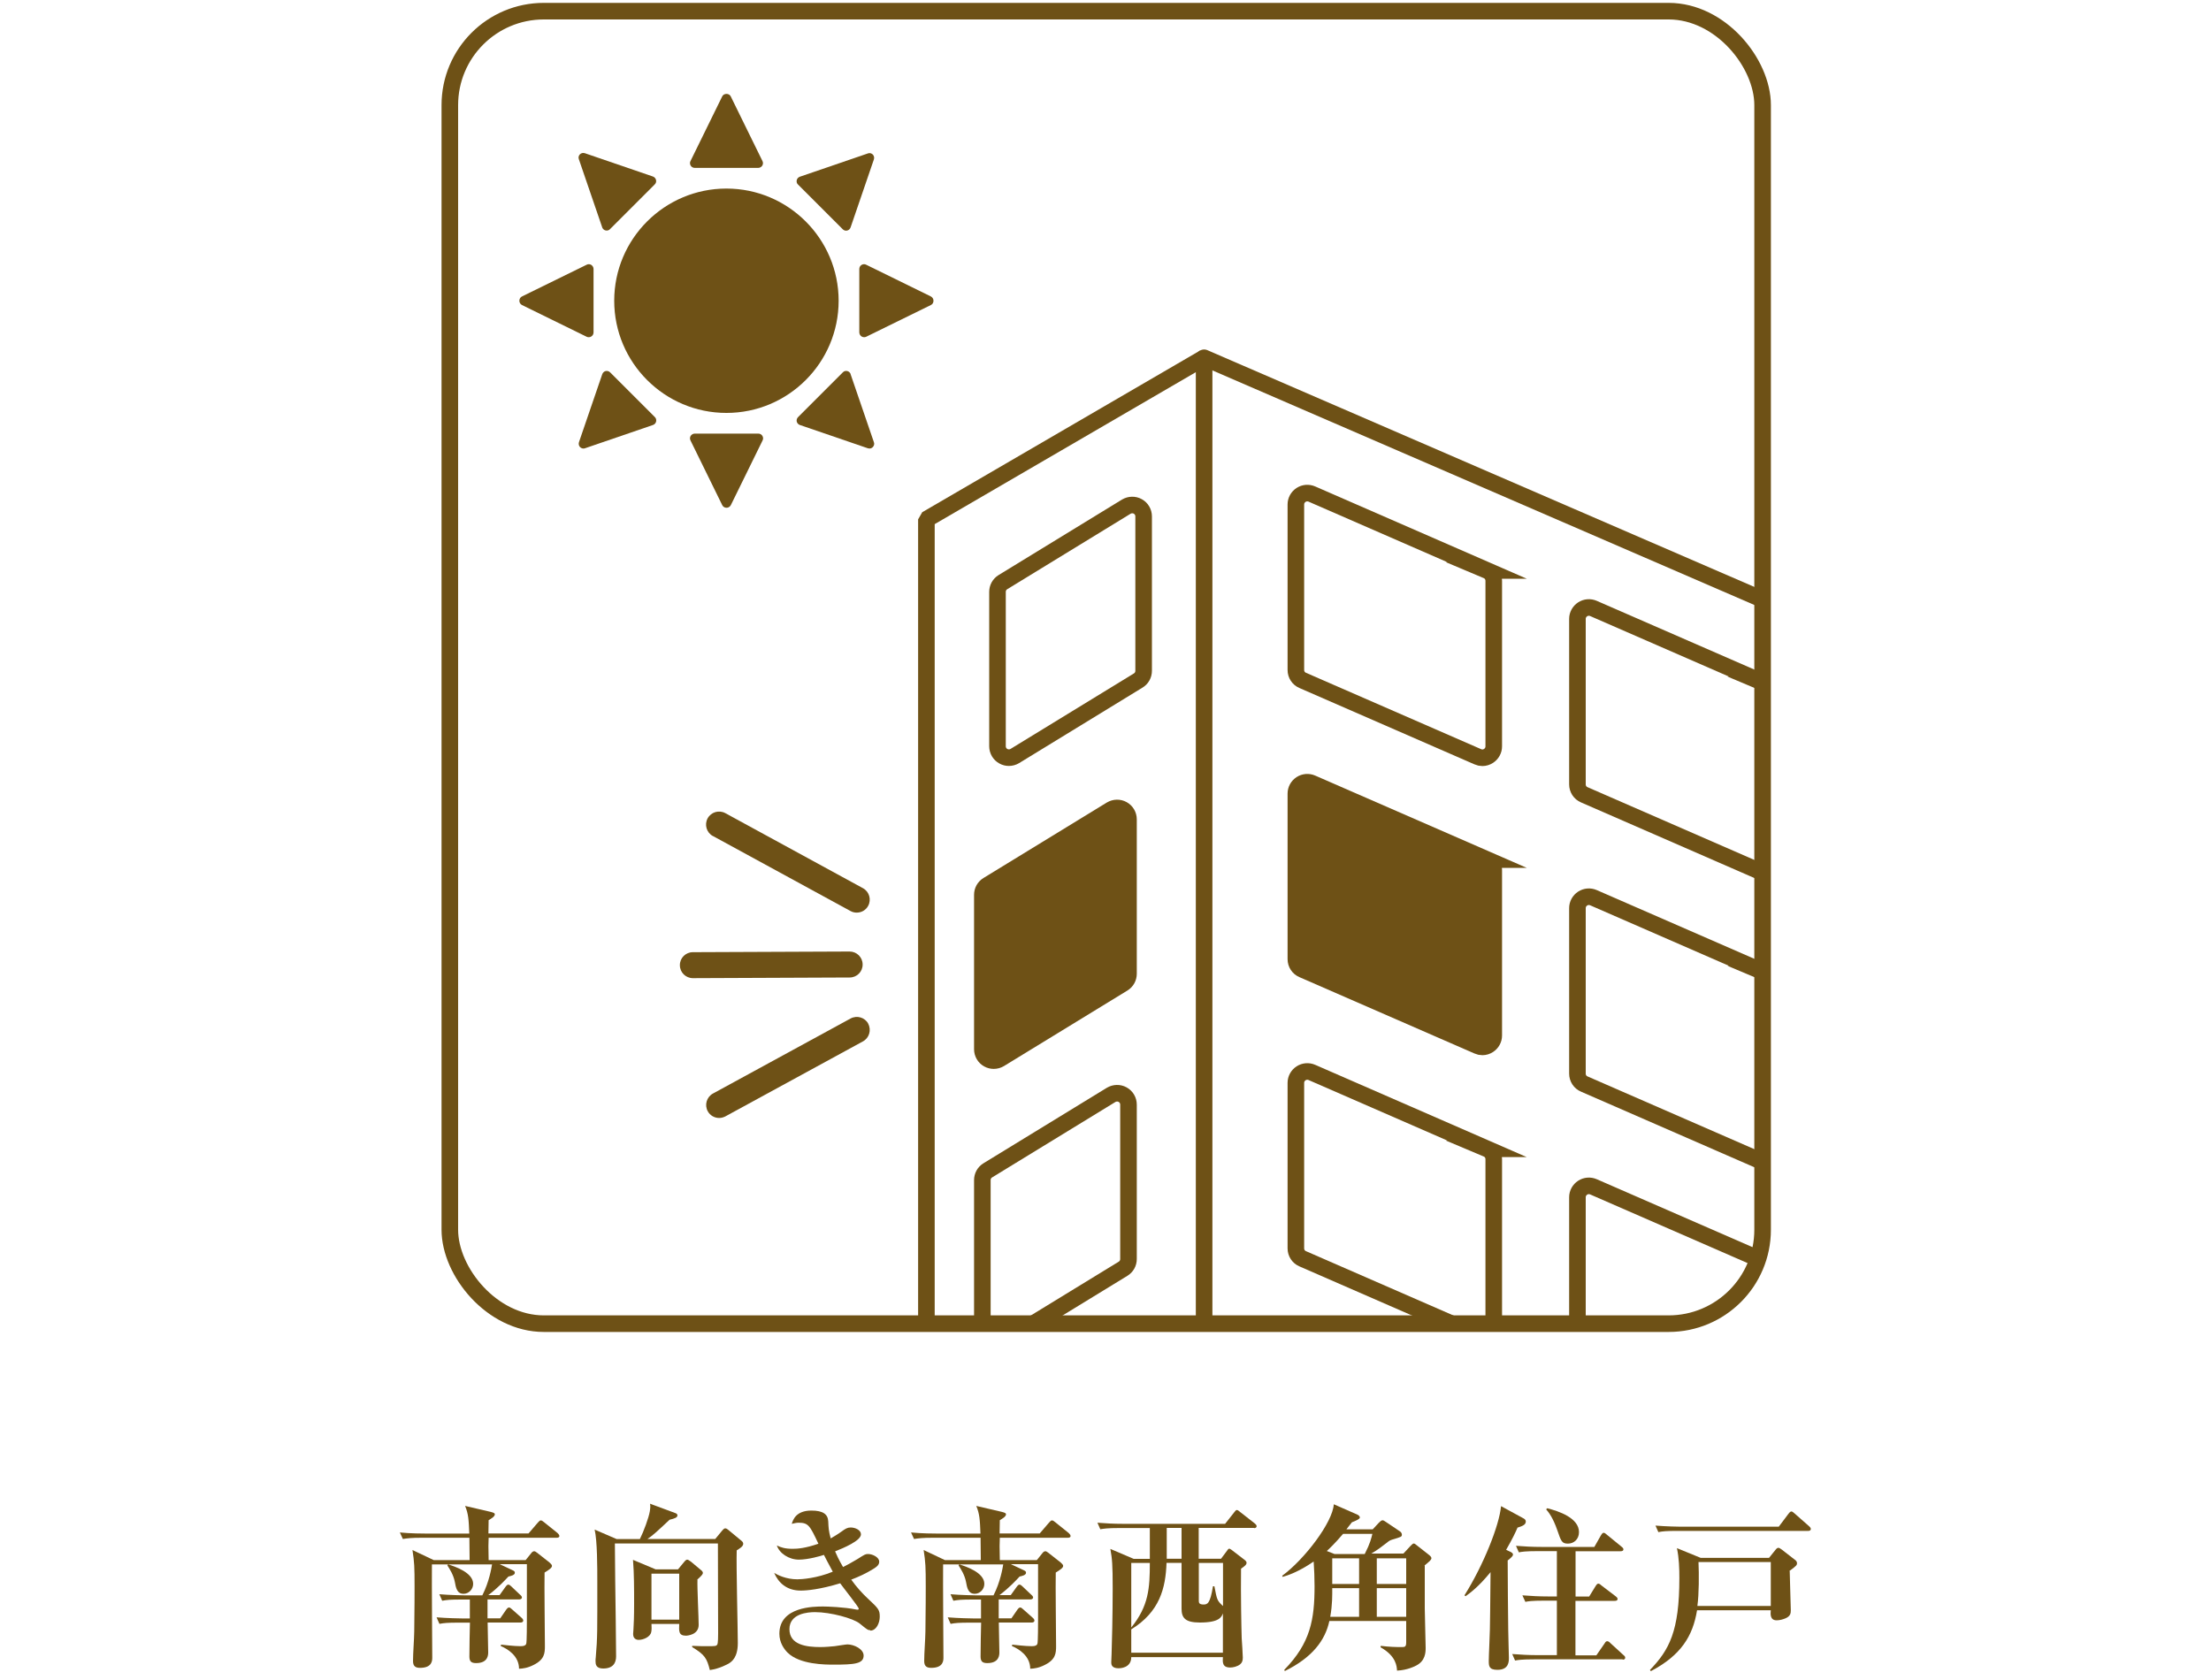 <?xml version="1.0" encoding="UTF-8"?><svg id="_レイヤー_2" xmlns="http://www.w3.org/2000/svg" xmlns:xlink="http://www.w3.org/1999/xlink" viewBox="0 0 200 152"><defs><style>.cls-1,.cls-2{fill:#6e5116;}.cls-3,.cls-4,.cls-5{fill:none;}.cls-6{clip-path:url(#clippath-1);}.cls-2,.cls-4{stroke-miterlimit:10;}.cls-2,.cls-4,.cls-5{stroke:#6e5116;stroke-width:1.5px;}.cls-5{stroke-linecap:round;stroke-linejoin:bevel;}.cls-7{clip-path:url(#clippath);}</style><clipPath id="clippath"><rect class="cls-3" width="200" height="152"/></clipPath><clipPath id="clippath-1"><rect class="cls-3" x="40.69" y="1.01" width="118.75" height="118.75"/></clipPath></defs><g id="_ピクト"><g class="cls-7"><path class="cls-1" d="M50.36,139.13h-6.16c0,.08-.02.7-.02.77,0,.13.02,1.02.02,1.25h3.35l.53-.66c.06-.08.16-.14.24-.14s.16.06.27.14l1.12.88c.11.1.22.21.22.3,0,.19-.26.35-.67.61-.03,1.06.03,5.7.03,6.64,0,.64-.03,1.22-1.01,1.71-.56.29-1.01.34-1.33.35,0-1.15-1.02-1.79-1.65-2.05l.02-.13c.3.03,1.18.14,1.78.14.32,0,.45-.08.5-.21.06-.18.06-1.89.06-2.22v-4.99h-2.46l1.15.54c.18.08.22.13.22.24,0,.22-.38.29-.58.34-.3.32-.93,1.01-1.82,1.68h1.02l.53-.74c.11-.16.19-.21.26-.21.1,0,.21.1.29.18l.78.74c.13.11.16.18.16.24,0,.14-.14.18-.26.18h-2.85v1.71h1.15l.53-.77c.1-.14.18-.21.26-.21s.16.05.27.16l.88.78c.11.1.14.18.14.24,0,.14-.13.18-.24.18h-2.98c0,.43.05,2.3.05,2.69,0,.22,0,.98-1.09.98-.42,0-.61-.13-.61-.59,0-.5.03-2.64.05-3.07h-1.01c-.99,0-1.34.03-1.75.11l-.26-.59c.98.08,2.1.1,2.29.1h.72v-1.71h-.77c-.98,0-1.33.03-1.73.11l-.26-.59c.96.08,2.1.1,2.27.1h1.62c.62-1.22.82-2.45.88-2.8h-3.97c.61.19,2.26.74,2.26,1.76,0,.51-.42.9-.86.9-.61,0-.7-.54-.8-1.09-.13-.64-.46-1.15-.67-1.47l.06-.1h-1.46c-.02,1.31.03,8.15.03,8.42s0,.94-1.1.94c-.37,0-.64-.11-.64-.61,0-.74.1-1.92.11-2.67.03-1.78.03-3.89.03-4.08,0-1.79-.02-2.19-.19-3.3l1.92.91h3.25c0-.32-.02-1.73-.02-2.02h-4.29c-.98,0-1.33.05-1.73.11l-.27-.59c.98.1,2.11.1,2.29.1h3.99c-.05-1.25-.08-1.79-.38-2.5l2.32.54c.32.08.37.14.37.22,0,.21-.35.4-.56.53,0,.19-.02,1.04-.02,1.2h3.63l.85-.99c.13-.14.18-.19.26-.19.1,0,.18.08.29.16l1.23.99c.06.06.16.16.16.26,0,.14-.14.16-.26.16Z"/><path class="cls-1" d="M66.64,140.28c-.05,1.33.1,7.19.1,8.37,0,1.31-.54,1.68-.82,1.86-.1.05-.8.46-1.71.59-.27-1.07-.45-1.38-1.6-2.08v-.11c.64.03.98.03,1.39.03.69,0,.77,0,.88-.14.08-.13.08-.8.08-1.02,0-1.3-.02-6.96-.02-8.13h-9.32c0,.86.02,2.51.03,3.39.02,1.01.08,6.16.08,6.82,0,.59-.27,1.1-1.17,1.1-.66,0-.69-.4-.69-.66,0-.11,0-.24.02-.34.16-1.84.14-2.42.14-6.91,0-1.25,0-3.63-.24-4.66l1.99.86h2.1c.35-.7.8-1.92.9-2.51.06-.4.05-.5.02-.69l2.32.86c.08.03.16.1.16.19,0,.21-.27.29-.71.4-1.17,1.09-1.47,1.38-2,1.74h6.13l.61-.74c.1-.11.18-.22.29-.22.1,0,.19.06.27.13l1.22,1.01c.1.08.14.18.14.26,0,.24-.34.43-.59.59ZM63.09,142.94c-.03.64.11,3.49.11,4.07,0,.91-1.04.98-1.15.98-.66,0-.64-.4-.61-1.06h-2.51c.02.22.02.56-.02.72-.08.46-.72.72-1.14.72-.05,0-.5,0-.5-.53,0-.08.03-.32.03-.42.03-.53.06-1.1.06-2.35s0-2.71-.1-3.94l2.05.86h2.02l.53-.64c.1-.13.21-.24.3-.24s.22.1.35.19l.93.78c.08.06.14.16.14.22,0,.1-.03.19-.51.62ZM61.44,142.38h-2.51v4.16h2.51v-4.16Z"/><path class="cls-1" d="M78.71,147.49c-.21,0-.27-.05-.96-.61-.58-.46-2.61-1.02-4.03-1.02-.62,0-2.31.11-2.31,1.54s1.55,1.62,2.79,1.62c.46,0,.99-.05,1.3-.08.19-.02.99-.16,1.15-.16.61,0,1.47.42,1.47,1.01,0,.75-.85.82-2.72.82-.74,0-3.06,0-4.16-1.09-.3-.3-.74-.88-.74-1.71,0-2.46,3.14-2.46,3.97-2.46.35,0,1.89.05,2.95.27.03,0,.1.02.13.02.05,0,.13,0,.13-.1,0-.14-1.42-1.92-1.68-2.29-1.84.56-3.03.66-3.57.66-1.28,0-2.02-.72-2.4-1.6.3.18,1.06.58,2.1.58.4,0,1.78-.1,3.2-.69-.46-.85-.67-1.26-.8-1.52-.21.08-1.42.43-2.26.43-.9,0-1.76-.56-2-1.28.38.18.74.3,1.44.3.43,0,1.14-.05,2.32-.46-.77-1.63-.9-1.9-1.79-1.9-.22,0-.38.05-.62.1.11-.35.37-1.2,1.78-1.2,1.06,0,1.49.34,1.52.98.03.62.03.8.22,1.54.3-.18.61-.35.98-.62.35-.26.54-.37.83-.37.42,0,.93.24.93.62,0,.58-1.6,1.25-2.34,1.54.13.3.3.7.72,1.42.35-.18.74-.38,1.3-.72.66-.42.72-.46.96-.46.4,0,1.01.29,1.01.69,0,.26-.16.43-.5.64-.72.45-1.38.74-2.03.99.5.7,1.02,1.26,1.49,1.7.96.9,1.09,1.02,1.09,1.65,0,.58-.32,1.26-.85,1.26Z"/><path class="cls-1" d="M96.6,139.13h-6.16c0,.08-.02.7-.02.77,0,.13.02,1.02.02,1.25h3.35l.53-.66c.06-.08.16-.14.24-.14s.16.06.27.14l1.12.88c.11.1.22.21.22.3,0,.19-.26.35-.67.61-.03,1.06.03,5.7.03,6.64,0,.64-.03,1.22-1.01,1.71-.56.29-1.01.34-1.33.35,0-1.15-1.02-1.79-1.65-2.05l.02-.13c.3.03,1.18.14,1.78.14.32,0,.45-.08.5-.21.06-.18.06-1.89.06-2.22v-4.99h-2.46l1.15.54c.18.08.22.13.22.24,0,.22-.38.29-.58.34-.3.32-.93,1.01-1.82,1.68h1.02l.53-.74c.11-.16.19-.21.26-.21.1,0,.21.1.29.18l.78.74c.13.11.16.18.16.24,0,.14-.14.18-.26.18h-2.85v1.71h1.15l.53-.77c.1-.14.18-.21.26-.21s.16.05.27.16l.88.78c.11.1.14.18.14.24,0,.14-.13.18-.24.18h-2.98c0,.43.05,2.3.05,2.69,0,.22,0,.98-1.09.98-.42,0-.61-.13-.61-.59,0-.5.03-2.64.05-3.07h-1.01c-.99,0-1.34.03-1.75.11l-.26-.59c.98.08,2.1.1,2.29.1h.72v-1.71h-.77c-.98,0-1.33.03-1.73.11l-.26-.59c.96.08,2.1.1,2.27.1h1.62c.62-1.22.82-2.45.88-2.8h-3.97c.61.19,2.26.74,2.26,1.76,0,.51-.42.9-.86.9-.61,0-.7-.54-.8-1.09-.13-.64-.46-1.15-.67-1.47l.06-.1h-1.46c-.02,1.31.03,8.15.03,8.42s0,.94-1.1.94c-.37,0-.64-.11-.64-.61,0-.74.1-1.92.11-2.67.03-1.78.03-3.89.03-4.08,0-1.79-.02-2.19-.19-3.3l1.92.91h3.25c0-.32-.02-1.73-.02-2.02h-4.29c-.98,0-1.33.05-1.73.11l-.27-.59c.98.1,2.11.1,2.29.1h3.99c-.05-1.25-.08-1.79-.38-2.5l2.32.54c.32.08.37.14.37.22,0,.21-.35.4-.56.53,0,.19-.02,1.04-.02,1.2h3.63l.85-.99c.13-.14.18-.19.26-.19.1,0,.18.08.29.16l1.23.99c.06.06.16.16.16.26,0,.14-.14.16-.26.16Z"/><path class="cls-1" d="M113.44,138.24h-5.01v2.79h2.02l.56-.75c.06-.1.11-.16.19-.16.06,0,.11.05.21.11l1.17.9c.1.08.18.16.18.26,0,.18-.16.3-.5.54-.03,2.45.03,5.33.06,6.29.02.27.1,1.49.1,1.74,0,.27-.05.46-.24.62-.27.21-.64.29-.9.29-.72,0-.69-.48-.66-.94h-8.29c0,1.01-1.06,1.01-1.15,1.01-.64,0-.66-.37-.66-.53,0-.1.03-.67.03-.75.03-.74.1-3.59.1-5.97,0-2.14-.05-2.66-.21-3.55l2.11.9h1.46v-2.79h-2.75c-1.1,0-1.42.06-1.73.11l-.26-.59c.75.06,1.5.1,2.27.1h9.28l.82-1.04c.1-.13.16-.21.24-.21s.16.06.3.18l1.33,1.04c.06.05.16.14.16.24,0,.16-.16.18-.24.18ZM110.63,145.94c-.13.38-.35.86-2.1.86-1.33,0-1.65-.43-1.65-1.25v-4.15h-1.36c-.08,2.3-.62,4.43-3.19,6.02v2.11h8.29v-3.6ZM102.33,141.41v5.84c1.58-1.95,1.68-3.57,1.68-5.84h-1.68ZM106.88,138.24h-1.34v2.79h1.34v-2.79ZM110.63,141.41h-2.19v3.39c0,.18,0,.37.42.37.35,0,.61-.06.86-1.65h.13c.24,1.28.26,1.3.78,1.79v-3.91Z"/><path class="cls-1" d="M128.88,141.68v3.84c0,.56.08,3.07.08,3.57,0,.42-.03,1.18-.85,1.6-.11.06-.8.42-1.74.46-.02-.34-.05-1.31-1.49-2.11l.02-.13c.78.1,1.41.11,1.87.11.29,0,.43,0,.43-.42v-1.94h-6.95c-.38,1.76-1.54,3.3-4.03,4.53l-.05-.11c2.37-2.42,2.74-4.55,2.74-7.57,0-.77-.03-1.44-.08-2.23-1.39.96-2.37,1.26-2.8,1.39l-.05-.1c2.03-1.49,4.58-4.85,4.67-6.47l2.14.94c.1.05.22.14.22.26,0,.14-.43.32-.72.43-.24.32-.35.45-.5.64h2.38l.54-.58c.11-.11.24-.24.34-.24s.18.06.3.14l1.28.86c.13.08.18.21.18.3,0,.19-.08.21-.82.43-.27.08-.35.14-.54.3-.45.35-.91.7-1.41.98h2.91l.64-.69c.11-.11.21-.22.29-.22s.14.05.3.18l1.12.88c.06.05.18.16.18.26,0,.14-.1.24-.62.67ZM121.49,138.78c-.74.86-1.2,1.3-1.47,1.55l.69.27h2.74c.5-.98.59-1.42.69-1.82h-2.64ZM122.94,143.69h-2.43c0,.62.02,1.47-.18,2.59h2.61v-2.59ZM122.94,140.99h-2.43v2.32h2.43v-2.32ZM127.2,140.99h-2.66v2.32h2.66v-2.32ZM127.2,143.69h-2.66v2.59h2.66v-2.59Z"/><path class="cls-1" d="M137.26,138.24c-.21.48-.45.99-1.02,1.98l.4.19c.06.03.22.11.22.24,0,.11-.1.19-.14.24-.11.1-.21.21-.34.29,0,.72.03,5.79.05,6.29,0,.4.06,2.34.06,2.51,0,.35,0,1.1-1.04,1.1-.78,0-.78-.37-.78-.83s.1-2.42.1-2.82c.03-1.41.02-1.6.06-5.19-1.09,1.34-1.87,1.9-2.26,2.18l-.1-.08c1.71-2.72,3.15-6.32,3.31-8.07l2.02,1.1c.1.05.22.14.22.29,0,.32-.37.43-.77.56ZM146.79,150.13h-7.99c-1.17,0-1.49.06-1.75.11l-.26-.59c.75.06,1.52.1,2.29.1h1.75v-4.93h-1.12c-1.17,0-1.49.06-1.73.11l-.27-.59c.77.06,1.52.1,2.29.1h.83v-4.1h-1.71c-1.15,0-1.47.06-1.73.11l-.26-.59c.75.06,1.52.1,2.27.1h4.82l.59-1.04c.05-.08.13-.24.26-.24.1,0,.22.13.29.18l1.31,1.07c.06.05.18.14.18.24,0,.16-.16.18-.26.18h-4.07v4.1h1.23l.59-.96c.05-.08.13-.21.24-.21s.24.13.3.18l1.26.96c.06.05.18.13.18.24,0,.16-.14.18-.26.18h-3.55v4.93h1.89l.74-1.07c.05-.08.11-.21.24-.21.11,0,.21.08.3.18l1.17,1.07c.1.08.16.14.16.24,0,.16-.14.18-.24.18ZM141.82,139.66c-.53,0-.61-.21-.94-1.18-.42-1.22-.82-1.68-1.02-1.92l.1-.1c1.06.27,2.87.88,2.87,2.16,0,.66-.48,1.04-.99,1.04Z"/><path class="cls-1" d="M161.89,142.08c0,.56.1,3.09.1,3.6,0,.27-.02.54-.48.74-.24.1-.53.18-.8.18-.61,0-.56-.58-.53-.91h-6.67c-.38,2.32-1.44,4.07-4.18,5.51l-.08-.11c1.74-1.81,2.66-3.49,2.66-8.31,0-.9-.03-1.81-.22-2.71l2.15.88h6.18l.58-.72c.08-.11.18-.19.26-.19s.19.06.34.18l1.17.91c.1.06.18.18.18.29,0,.19-.05.24-.62.67ZM163.57,138.51h-11.83c-.98,0-1.33.03-1.73.11l-.26-.59c.98.08,2.1.1,2.27.1h8.88l.88-1.17c.06-.08.16-.21.26-.21s.19.1.29.18l1.34,1.18c.06.05.13.14.13.22,0,.16-.14.18-.24.18ZM160.19,141.33h-6.55c.05,1.12.05,2.87-.1,3.97h6.64v-3.97Z"/><rect class="cls-4" x="40.69" y="1.01" width="118.75" height="118.75" rx="8.5" ry="8.5"/><g class="cls-6"><polyline class="cls-5" points="83.8 124.14 83.8 46.99 108.92 32.37 108.92 124.14"/><line class="cls-5" x1="108.92" y1="32.37" x2="166.94" y2="57.49"/><path class="cls-2" d="M101.55,73.23c-.32-.18-.72-.17-1.04.02l-11.16,6.83c-.31.19-.49.52-.49.88v13.97c0,.37.2.72.53.9.16.09.33.13.5.13.19,0,.37-.05.54-.15l11.16-6.83c.31-.19.49-.52.49-.88v-13.97c0-.37-.2-.72-.53-.9Z"/><path class="cls-4" d="M101.55,99.04c-.32-.18-.72-.17-1.04.02l-11.16,6.83c-.31.19-.49.52-.49.88v13.97c0,.37.2.72.53.9.16.09.33.13.5.13.19,0,.37-.05.54-.15l11.16-6.83c.31-.19.49-.52.49-.88v-13.97c0-.37-.2-.72-.53-.9Z"/><path class="cls-4" d="M102.92,45.82c-.32-.18-.72-.17-1.04.02l-11.16,6.83c-.31.19-.49.52-.49.88v13.97c0,.37.2.72.53.9.16.09.33.13.5.13.19,0,.37-.05.54-.15l11.16-6.83c.31-.19.49-.52.49-.88v-13.97c0-.37-.2-.72-.53-.9Z"/><path class="cls-4" d="M159.98,61.96l-15.84-6.91c-.32-.14-.69-.11-.98.08-.29.19-.47.51-.47.86v14.98c0,.41.24.78.62.94l15.84,6.91c.13.06.27.09.41.09.2,0,.39-.06.56-.17.29-.19.47-.51.47-.86v-14.98c0-.41-.24-.78-.62-.94Z"/><path class="cls-4" d="M134.51,51.61l-15.84-6.91c-.32-.14-.69-.11-.98.08-.29.19-.47.51-.47.86v14.98c0,.41.24.78.62.94l15.84,6.91c.13.06.27.09.41.09.2,0,.39-.06.56-.17.29-.19.47-.51.47-.86v-14.98c0-.41-.24-.78-.62-.94Z"/><path class="cls-4" d="M159.98,88.13l-15.84-6.91c-.32-.14-.69-.11-.98.08-.29.19-.47.51-.47.86v14.98c0,.41.24.78.62.94l15.84,6.91c.13.06.27.09.41.09.2,0,.39-.06.56-.17.29-.19.47-.51.47-.86v-14.98c0-.41-.24-.78-.62-.94Z"/><path class="cls-2" d="M134.51,77.77l-15.84-6.91c-.32-.14-.69-.11-.98.08-.29.19-.47.51-.47.86v14.98c0,.41.24.78.62.94l15.84,6.91c.13.06.27.09.41.09.2,0,.39-.06.56-.17.29-.19.47-.51.47-.86v-14.98c0-.41-.24-.78-.62-.94Z"/><path class="cls-4" d="M159.98,114.29l-15.84-6.91c-.32-.14-.69-.11-.98.08-.29.19-.47.51-.47.86v14.98c0,.41.24.78.62.94l15.84,6.91c.13.06.27.09.41.09.2,0,.39-.06.56-.17.29-.19.47-.51.47-.86v-14.97c0-.41-.24-.78-.62-.94Z"/><path class="cls-4" d="M134.51,103.94l-15.84-6.91c-.32-.14-.69-.11-.98.08-.29.19-.47.51-.47.86v14.98c0,.41.24.78.62.94l15.84,6.91c.13.06.27.09.41.09.2,0,.39-.06.56-.17.29-.19.47-.51.47-.86v-14.98c0-.41-.24-.78-.62-.94Z"/></g><path class="cls-1" d="M78.03,87.26c0-.65-.53-1.17-1.18-1.17h0l-14.18.06c-.65,0-1.18.53-1.17,1.18,0,.65.53,1.17,1.18,1.17h0l14.18-.06c.65,0,1.18-.53,1.17-1.18Z"/><path class="cls-1" d="M78.54,92.62c-.31-.57-1.02-.78-1.6-.47l-12.45,6.79c-.57.31-.78,1.03-.47,1.6.21.39.62.61,1.03.61.19,0,.38-.05.56-.14l12.45-6.79c.57-.31.78-1.03.47-1.6Z"/><path class="cls-1" d="M64.49,75.64l12.45,6.79c.18.1.37.14.56.14.42,0,.82-.22,1.03-.61.31-.57.1-1.29-.47-1.6l-12.45-6.79c-.57-.31-1.29-.1-1.6.47-.31.57-.1,1.29.47,1.6Z"/><path class="cls-1" d="M75.86,27.21c0-5.59-4.55-10.15-10.15-10.15s-10.15,4.55-10.15,10.15,4.55,10.15,10.15,10.15,10.15-4.55,10.15-10.15Z"/><path class="cls-1" d="M62.85,15.19h5.73c.15,0,.29-.08.37-.2.08-.13.09-.28.02-.42l-2.87-5.85c-.14-.3-.63-.3-.77,0l-2.87,5.85c-.07.13-.06.29.02.42.08.13.22.2.37.2Z"/><path class="cls-1" d="M54.47,20.57c.05.14.17.25.31.28.03,0,.06.01.1.01.11,0,.22-.04.3-.13l4.05-4.05c.11-.11.15-.26.11-.4-.03-.14-.14-.26-.28-.31l-6.16-2.11c-.16-.05-.33-.01-.44.1-.12.12-.16.29-.1.44l2.11,6.16Z"/><path class="cls-1" d="M47.22,27.6l5.85,2.87c.06.03.12.04.19.04.08,0,.16-.02.23-.07.13-.08.2-.22.2-.37v-5.73c0-.15-.08-.29-.2-.37-.13-.08-.28-.09-.42-.02l-5.85,2.87c-.15.07-.24.22-.24.39s.09.31.24.39Z"/><path class="cls-1" d="M54.79,33.57c-.14.03-.26.14-.31.28l-2.11,6.16c-.05.16-.01.33.1.44.08.08.19.13.3.13.05,0,.09,0,.14-.02l6.16-2.11c.14-.05.25-.17.28-.31.03-.14,0-.3-.11-.4l-4.05-4.05c-.11-.11-.26-.15-.4-.12Z"/><path class="cls-1" d="M68.58,39.23h-5.73c-.15,0-.29.08-.37.2-.08.13-.09.28-.02.42l2.87,5.85c.07.15.22.24.39.24s.31-.09.39-.24l2.87-5.85c.07-.13.06-.29-.02-.42-.08-.13-.22-.2-.37-.2Z"/><path class="cls-1" d="M76.95,33.85c-.05-.14-.17-.25-.31-.28-.14-.03-.3,0-.4.12l-4.05,4.05c-.11.11-.15.26-.12.4.03.14.14.26.28.31l6.16,2.11s.09.02.14.02c.11,0,.22-.04.3-.13.12-.12.16-.29.1-.44l-2.11-6.16Z"/><path class="cls-1" d="M84.2,26.82l-5.85-2.87c-.13-.07-.29-.06-.42.02-.13.08-.2.22-.2.37v5.73c0,.15.08.29.2.37.07.04.15.07.23.07.06,0,.13-.01.19-.04l5.85-2.87c.15-.07.24-.22.24-.39s-.09-.31-.24-.39Z"/><path class="cls-1" d="M76.23,20.74c.08.08.19.13.3.13.03,0,.07,0,.1-.01.14-.03.26-.14.31-.28l2.11-6.16c.05-.16.01-.33-.1-.44-.12-.12-.29-.16-.44-.1l-6.16,2.11c-.14.05-.25.17-.28.31-.03.14,0,.3.12.4l4.05,4.05Z"/></g></g></svg>